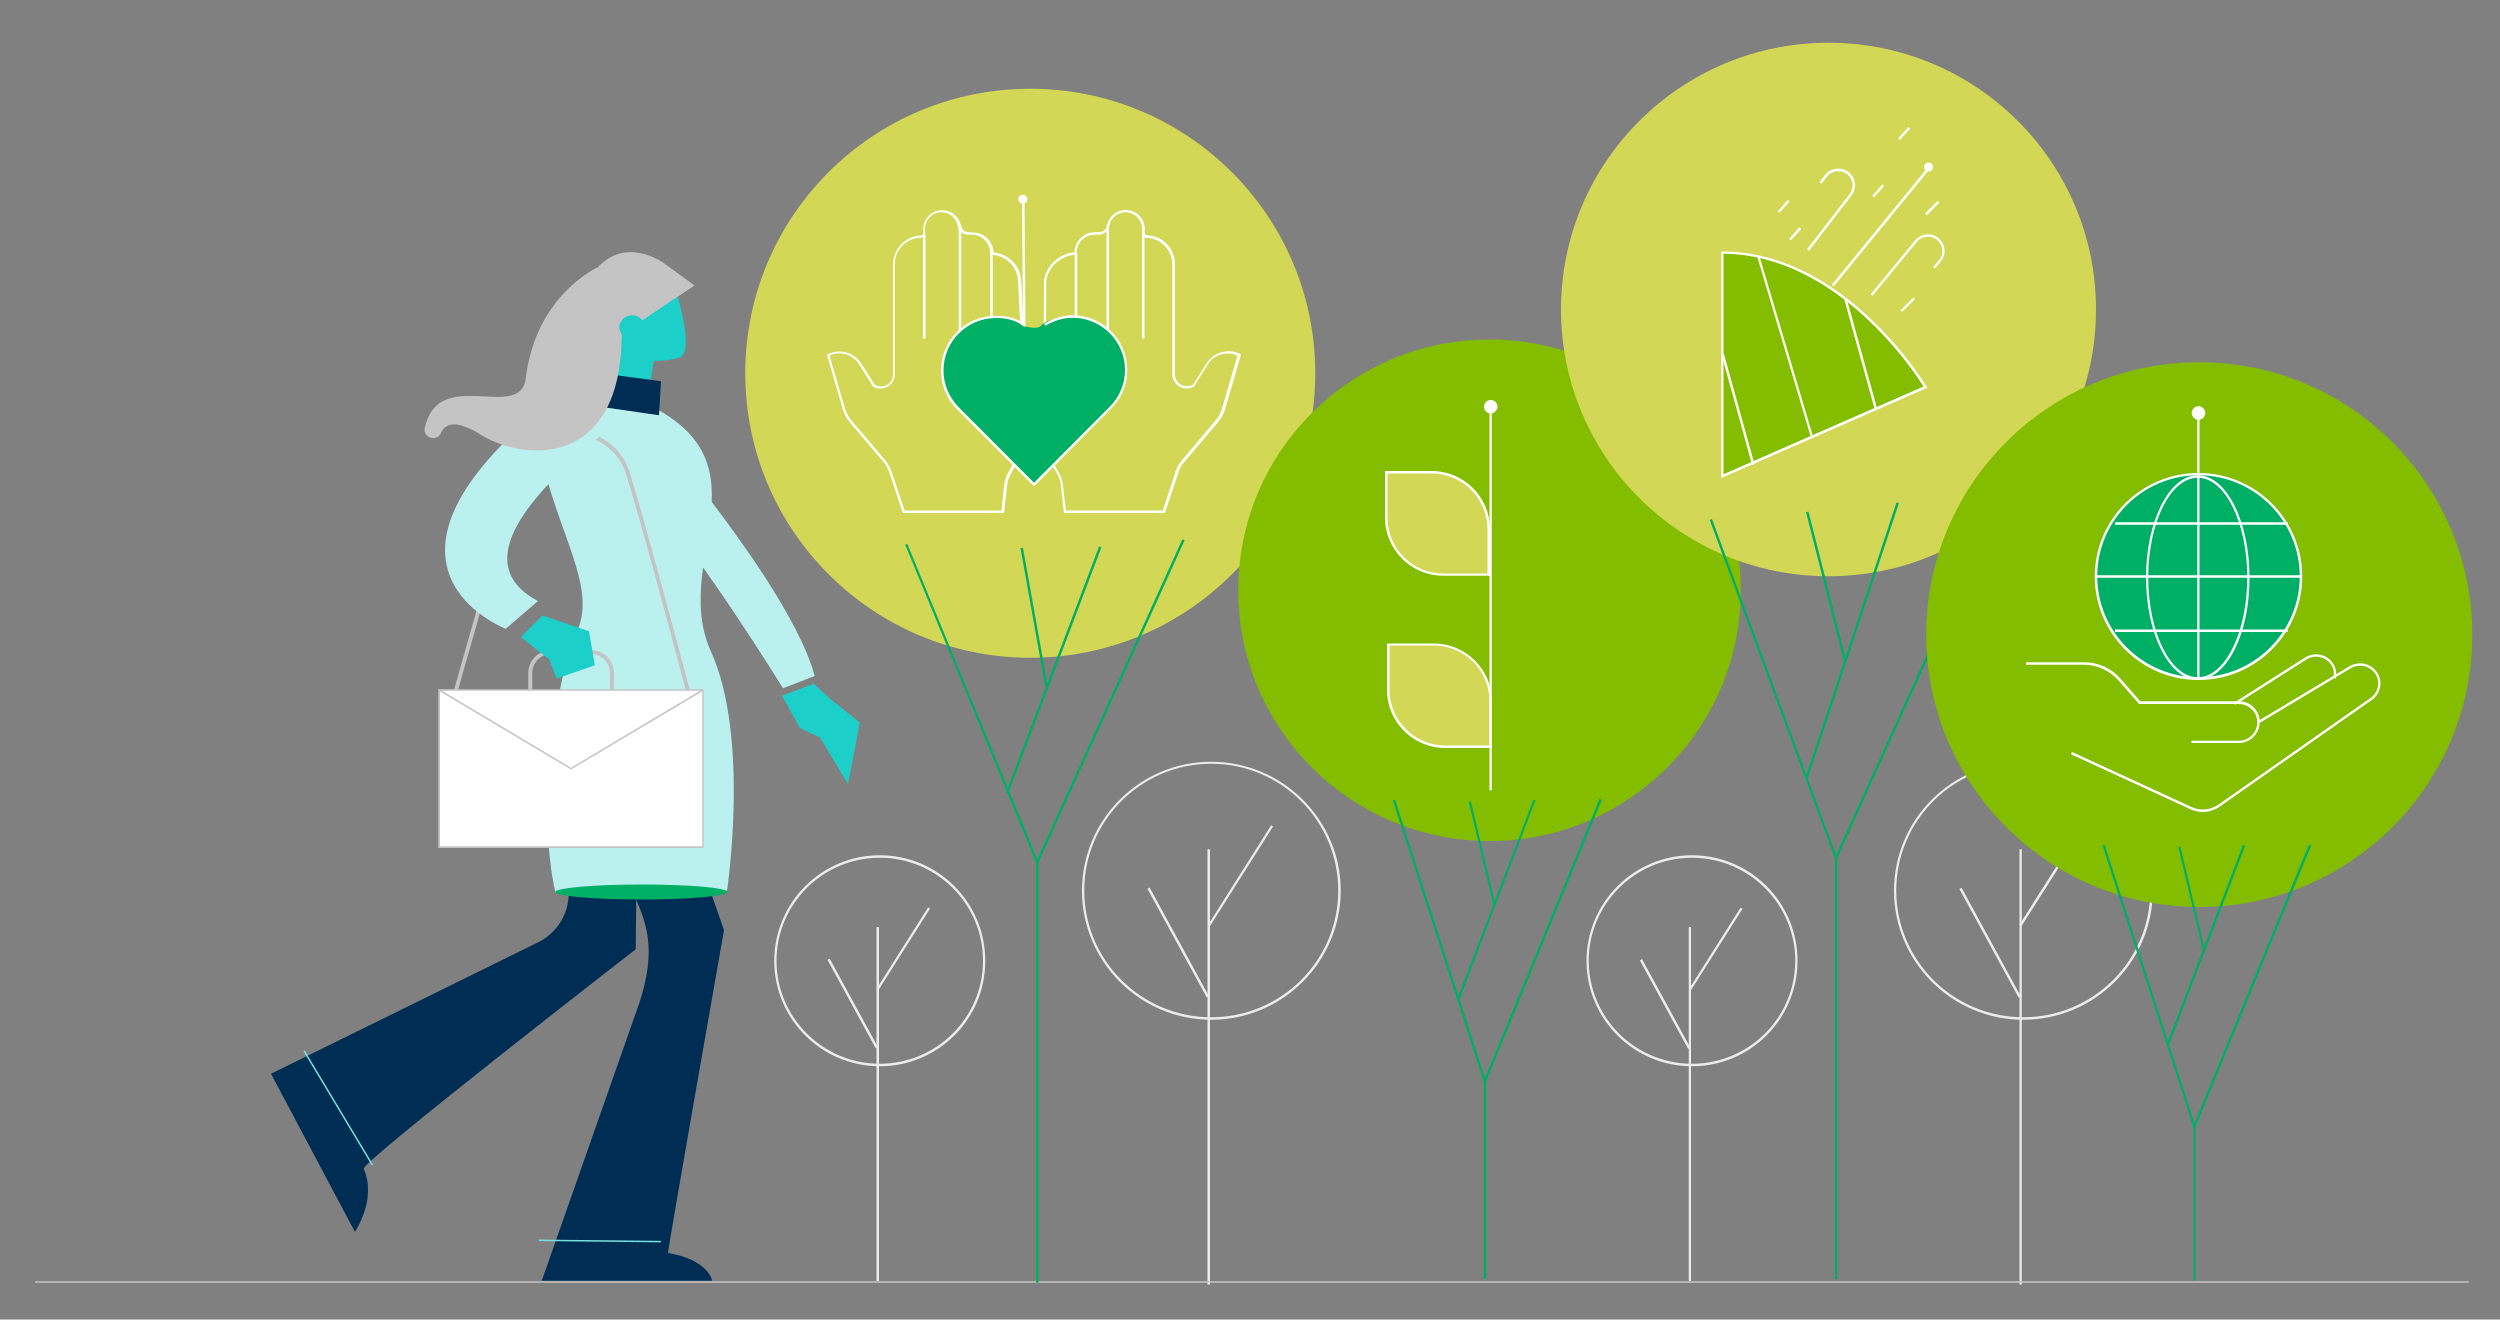 <?xml version="1.0" encoding="utf-8"?>
<!-- Generator: Adobe Illustrator 25.1.0, SVG Export Plug-In . SVG Version: 6.00 Build 0)  -->
<svg version="1.1" id="Layer_1" xmlns="http://www.w3.org/2000/svg" xmlns:xlink="http://www.w3.org/1999/xlink" x="0px" y="0px"
	 viewBox="0 0 1000 527.8" style="enable-background:new 0 0 1000 527.8;" xml:space="preserve">
<rect x="0" y="0" width="1000" height="527.8" fill="#808080" stroke="none"/>
<style type="text/css">
	.st0{fill:#D2D755;}
	.st1{fill:#FFFFFF;}
	.st2{fill:#ECECEC;}
	.st3{fill:#C4C4C4;}
	.st4{fill:#002D54;}
	.st5{fill:#1CCFC9;}
	.st6{fill:#77E2DF;}
	.st7{fill:#BAF1EF;}
	.st8{fill:#00AF66;}
	.st9{fill:#84BD00;}
</style>
<g>
	<path class="st0" d="M637.3,217.7v18.1c0,12.5-10.2,22.8-22.8,22.8h-18.2v-18.1c0-12.5,10.2-22.8,22.8-22.8H637.3z"/>
	<path class="st1" d="M614.5,259.1h-18.7v-18.6c0-12.8,10.5-23.3,23.3-23.3h18.7v18.6C637.8,248.6,627.3,259.1,614.5,259.1z
		 M596.8,258.1h17.7c12.3,0,22.3-10,22.3-22.3v-17.7h-17.7c-12.3,0-22.3,10-22.3,22.3V258.1z"/>
</g>
<g>
	<path class="st2" d="M676.8,426.5c-23.3,0-42.2-18.9-42.2-42.2c0-23.2,18.9-42.2,42.2-42.2S719,361,719,384.3
		C719,407.6,700.1,426.5,676.8,426.5z M676.8,343.1c-22.8,0-41.3,18.5-41.3,41.2s18.5,41.2,41.3,41.2s41.3-18.5,41.3-41.2
		S699.5,343.1,676.8,343.1z"/>
	<rect x="675.5" y="370.8" class="st2" width="0.9" height="141.7"/>
	
		<rect x="665.4" y="381.1" transform="matrix(0.878 -0.479 0.479 0.878 -110.837 368.251)" class="st2" width="1" height="40.3"/>
	
		<rect x="666.9" y="378.8" transform="matrix(0.535 -0.845 0.845 0.535 -1.182 756.365)" class="st2" width="38.4" height="0.9"/>
	<path class="st2" d="M809.3,407.9c-28.5,0-51.7-23.2-51.7-51.6c0-28.5,23.2-51.6,51.7-51.6s51.8,23.2,51.8,51.6
		S837.8,407.9,809.3,407.9z M809.3,305.5c-28,0-50.8,22.7-50.8,50.7c0,28,22.8,50.7,50.8,50.7s50.8-22.7,50.8-50.7
		C860.1,328.3,837.3,305.5,809.3,305.5z"/>
	<rect x="807.8" y="339.7" class="st2" width="0.9" height="174.1"/>
	
		<rect x="795.4" y="352.3" transform="matrix(0.878 -0.479 0.479 0.878 -83.368 427.261)" class="st2" width="1" height="49.6"/>
	
		<rect x="797.4" y="349.6" transform="matrix(0.536 -0.844 0.844 0.536 85.314 855.488)" class="st2" width="47.2" height="1"/>
	<path class="st2" d="M351.9,426.5c-23.3,0-42.2-18.9-42.2-42.2c0-23.2,18.9-42.2,42.2-42.2s42.2,18.9,42.2,42.2
		C394.2,407.6,375.2,426.5,351.9,426.5z M351.9,343.1c-22.8,0-41.3,18.5-41.3,41.2s18.5,41.2,41.3,41.2s41.3-18.5,41.3-41.2
		S374.7,343.1,351.9,343.1z"/>
	<rect x="350.6" y="370.8" class="st2" width="1" height="141.7"/>
	
		<rect x="340.6" y="381" transform="matrix(0.878 -0.479 0.479 0.878 -150.556 212.569)" class="st2" width="1" height="40.3"/>
	
		<rect x="342.1" y="378.8" transform="matrix(0.535 -0.845 0.845 0.535 -152.413 481.833)" class="st2" width="38.4" height="0.9"/>
	<path class="st2" d="M484.5,407.9c-28.5,0-51.7-23.2-51.7-51.6c0-28.5,23.2-51.6,51.7-51.6s51.8,23.2,51.8,51.6
		C536.2,384.7,513,407.9,484.5,407.9z M484.5,305.5c-28,0-50.8,22.7-50.8,50.7c0,28,22.8,50.7,50.8,50.7s50.8-22.7,50.8-50.7
		C535.3,328.3,512.5,305.5,484.5,305.5z"/>
	<rect x="483" y="339.7" class="st2" width="1" height="174.1"/>
	
		<rect x="470.7" y="352.2" transform="matrix(0.878 -0.479 0.479 0.878 -123.023 271.705)" class="st2" width="1" height="49.6"/>
	
		<rect x="472.5" y="349.6" transform="matrix(0.535 -0.845 0.845 0.535 -64.981 582.203)" class="st2" width="47.2" height="0.9"/>
</g>
<rect x="14" y="512.5" class="st3" width="973.5" height="0.6"/>
<g>
	<path class="st4" d="M267.2,501.2c0-2.1,22.4-129.1,22.4-129.1l-31.6-91l-21.8,13.1l15.4,59.6c8.1,16.2,10.7,26.5,4.3,46.9
		l-39.2,111.6h68.1C285,512.4,283.5,503.9,267.2,501.2z"/>
	<path class="st4" d="M145.5,467.5c-1.1-2.6,108.8-87.8,108.8-87.8l0.8-84.6l0.8-10.8l-20.2,7.3l-8.6,61.6c1.8,9.5-2.8,19-11.4,23.5
		l-107.3,52.8l33.6,63.3C141.8,492.7,150.9,480.1,145.5,467.5z"/>
	<path class="st5" d="M270.4,116.2c0,0,7.8,24.7,1.4,26.8c-4.9,1.6-10.3,1.3-10.3,1.3l-3,19.4l-16,2.9l-3-40.4
		C239.4,126,254.3,102.7,270.4,116.2z"/>
	
		<rect x="134.8" y="416.6" transform="matrix(0.858 -0.514 0.514 0.858 -208.438 132.31)" class="st6" width="0.6" height="53.2"/>
	<path class="st3" d="M215.6,496.2l48.8,0.5L215.6,496.2z"/>
	
		<rect x="239.7" y="472" transform="matrix(1.081700e-02 -1 1 1.081700e-02 -259.036 731.011)" class="st6" width="0.6" height="48.8"/>
	<path class="st7" d="M241.2,155c0,0-30.8,6.4-22.9,34.9c7.8,28.5,20.1,46.8,12.2,63.4c-7.8,16.6-16.1,70.7-8.3,103.8l68.6-0.8
		c0,0,9.3-61.2-6.5-95.9C266.6,221,317.3,177.9,241.2,155z"/>
	<path class="st8" d="M256.5,359.8c19,0,34.4-1.4,34.4-3c0-1.7-15.4-3-34.4-3s-34.4,1.4-34.4,3S237.5,359.8,256.5,359.8z"/>
	<path class="st4" d="M264.4,152.5l-0.8,13.6l-47-6.8l2.3-12.9L264.4,152.5z"/>
	<path class="st3" d="M245.5,285.1h-34.2v-15.9c0-5,4.1-9.1,9.2-9.1h15.9c5.1,0,9.2,4.1,9.2,9.1L245.5,285.1L245.5,285.1z
		 M212.9,283.5H244v-14.3c0-4.2-3.4-7.6-7.6-7.6h-15.9c-4.2,0-7.6,3.4-7.6,7.6V283.5z"/>
	<path class="st3" d="M182.5,278.5l-1.5-0.4l25.3-89.1c3.2-10,12.3-16.7,22.8-16.7c10.6,0,19.8,6.8,22.9,17
		c6.3,20.7,17,60.8,21.6,78c1.3,4.8,2.2,8.3,2.3,8.6l-1.5,0.5c-0.1-0.4-0.8-3.1-2.3-8.7c-4.6-17.1-15.2-57.3-21.6-77.9
		c-2.9-9.5-11.5-15.8-21.4-15.8c-9.8,0-18.4,6.3-21.3,15.6L182.5,278.5z"/>
	<path class="st7" d="M248.2,166.4c3.6,1.7-74.8,52.1-33,74l-12.9,11.1c0,0-65.6-24.9,18.9-91.8L248.2,166.4z"/>
	<path class="st3" d="M248.7,134.2c0-1.1-1-1.9-1-3c0-2.8,2.3-5.1,5.1-5.1c1.8,0,3.2,0.8,4.1,2.1c-0.1-0.1,20.9-14,20.9-14
		l-11.9-8.7c0,0-14.8-11.3-26.8,1.4c0,0-24.8,11.1-28.8,44.4c-2,16.6-30.9-2.5-39,15.6c-0.7,1.6-1.1,3-1.4,4.3
		c-0.8,3.9,4.9,5.7,6.5,2s5.8-5.7,16.1,0.8C208.8,184.1,248.2,188.2,248.7,134.2z"/>
	<path class="st5" d="M217,246.2l18.6,6.3l2.3,13.6l-15.2,5.3l-3-7.6l-11.4-9L217,246.2z"/>
	<path class="st7" d="M260.9,171.2c0,0,55.5,64.1,65,99.2l-12.7,4.9c0,0-36.2-58.4-48.9-68.7L260.9,171.2z"/>
	<path class="st5" d="M331.9,279.4l12,9.6l-4.7,24.6L328,295l-8-3.8l-7.2-12.9l12.7-4.8L331.9,279.4z"/>
	<g>
		<path class="st1" d="M281.2,276H175.7v62.9h105.5V276z"/>
		<path class="st3" d="M281.5,339.2H175.3v-63.5h106.2V339.2z M176,338.5h104.9v-62.2H176V338.5z"/>
	</g>
	<polygon class="st3" points="228.4,307.8 175.5,276.3 175.8,275.7 228.4,307.1 281,275.7 281.3,276.3 	"/>
</g>
<g>
	<path class="st0" d="M412.1,263.1c63,0,114-51,114-113.8c0-62.9-51.1-113.8-114-113.8c-63,0-114,50.9-114,113.8
		C298.1,212.1,349.1,263.1,412.1,263.1z"/>
	<path class="st9" d="M595.8,336.4c55.5,0,100.5-44.9,100.5-100.3s-45-100.3-100.5-100.3s-100.5,44.9-100.5,100.3
		S540.3,336.4,595.8,336.4z"/>
	<path class="st0" d="M731.4,230.5c59.1,0,107-47.8,107-106.7c0-59-47.9-106.7-107-106.7s-107,47.8-107,106.7
		S672.3,230.5,731.4,230.5z"/>
	<path class="st1" d="M401,205.2h-39.5c-0.2,0-0.4-0.1-0.5-0.3l-5.2-15.8c-0.5-1.5-1.3-2.9-2.3-4.2L340,169
		c-1.4-1.6-2.4-3.5-2.9-5.4l-6.2-21.3c-0.1-0.2,0-0.5,0.2-0.6c4.8-2.4,10.7-0.7,13.5,3.8l5.3,8.4c1.5,0.9,3.3,0.9,4.8,0.1
		c1.6-0.9,2.5-2.4,2.5-4.2v-44c0-6.3,5.1-11.5,11.4-11.6l0.7-0.5v-2.1c0-4.2,3.4-7.5,7.6-7.5c3.5,0,6.4,2.3,7.3,5.5
		c0.2,0.1,0.3,0.2,0.3,0.4c0,1.6,1.3,2.9,2.8,2.9l2.1,0.1c2.1,0,4.2,0.9,5.7,2.5c1.4,1.5,2.2,3.4,2.3,5.5c6,0.5,10.7,5.2,11.1,11.2
		l2.9,55.7c0.3,5.7-1.1,11.4-3.9,16.2l-3,5.2c-1,1.6-1.5,3.4-1.7,5.3l-1.1,10.2C401.5,205,401.2,205.2,401,205.2z M361.9,204.2h38.7
		l1-9.7c0.2-2,0.8-3.9,1.8-5.7l3-5.2c2.7-4.6,4-10.2,3.7-15.7l-2.9-55.7c-0.4-5.7-4.9-10.1-10.7-10.3c-0.3,0-0.5-0.2-0.5-0.5
		c0.1-2-0.6-3.8-2-5.3c-1.3-1.4-3.1-2.2-5-2.2l-2.1-0.1c-1.3,0-2.5-0.7-3.1-1.8c-0.3,0.1-0.6-0.2-0.6-0.5c0-3.6-3-6.6-6.6-6.6
		s-6.6,3-6.6,6.6v2.4c0,0.2-0.1,0.3-0.2,0.4l-1,0.7c-0.1,0.1-0.2,0.1-0.3,0.1c-5.9,0-10.6,4.8-10.6,10.6v44c0,2.1-1.1,4-3,5
		s-4,1-5.8-0.2c-0.1,0-0.1-0.1-0.1-0.2l-5.3-8.5c-2.4-4-7.6-5.6-11.9-3.6l6.1,20.9c0.5,1.8,1.5,3.6,2.7,5.1l13.5,15.9
		c1.1,1.4,2,2.9,2.5,4.5L361.9,204.2z"/>
	<path class="st1" d="M369.7,135.5c-0.3,0-0.5-0.2-0.5-0.5V94c0-0.3,0.2-0.5,0.5-0.5s0.5,0.2,0.5,0.5v41
		C370.1,135.3,369.9,135.5,369.7,135.5z"/>
	<path class="st1" d="M384,134c-0.3,0-0.5-0.2-0.5-0.5V92.4c0-0.3,0.2-0.5,0.5-0.5s0.5,0.2,0.5,0.5v41.1
		C384.4,133.8,384.2,134,384,134z"/>
	<path class="st1" d="M396.6,135.5c-0.3,0-0.5-0.2-0.5-0.5v-33.3c0-0.3,0.2-0.5,0.5-0.5s0.5,0.2,0.5,0.5V135
		C397.1,135.3,396.8,135.5,396.6,135.5z"/>
	<path class="st1" d="M465.4,205.2H426c-0.2,0-0.4-0.2-0.5-0.4l-1.1-10.2c-0.1-1.8-0.7-3.7-1.7-5.3l-3-5.2c-2.9-5-2.6-10.7-2.3-16.2
		l0.2-55.3c0.4-5.9,6-11.2,12.2-11.7c0-2,0.8-4,2.3-5.5c1.5-1.6,3.5-2.5,5.7-2.5l2.1-0.1c1.6,0,2.8-1.3,2.8-2.9
		c0-0.2,0.1-0.4,0.3-0.4c0.9-3.2,3.8-5.5,7.3-5.5c4.2,0,7.6,3.4,7.6,7.5v2.1l0.7,0.5c6.3,0.1,11.4,5.2,11.4,11.6v44
		c0,1.8,0.9,3.4,2.5,4.2c1.5,0.8,3.3,0.8,4.8-0.1l5.3-8.4c2.7-4.5,8.7-6.2,13.5-3.8c0.2,0.1,0.3,0.3,0.2,0.6l-6.2,21.3
		c-0.5,1.9-1.6,3.8-2.9,5.4l-13.5,15.9c-1.1,1.3-1.9,2.7-2.3,4.2l-5.3,15.8C465.8,205,465.6,205.2,465.4,205.2z M426.4,204.2h38.7
		l5.1-15.5c0.5-1.6,1.4-3.1,2.5-4.5l13.5-16c1.3-1.5,2.2-3.2,2.7-5.1l6.1-20.9c-4.3-1.9-9.5-0.4-11.9,3.6l-5.3,8.5
		c0,0.1-0.1,0.1-0.1,0.2c-1.8,1.1-4,1.2-5.8,0.2c-1.9-1-3-2.9-3-5v-44c0-5.8-4.8-10.6-10.6-10.6c-0.1,0-0.2,0-0.3-0.1l-1-0.7
		c-0.1-0.1-0.2-0.2-0.2-0.4v-2.4c0-3.6-3-6.6-6.6-6.6s-6.6,3-6.6,6.6c0,0.3-0.3,0.5-0.6,0.5c-0.7,1.1-1.8,1.8-3.2,1.8l-2.1,0.1
		c-1.9,0-3.7,0.8-5,2.2c-1.4,1.4-2.1,3.3-2,5.3c0,0.3-0.2,0.5-0.5,0.5c-5.9,0.2-11.4,5.3-11.7,10.8l-0.2,55.2
		c-0.3,5.4-0.6,11,2.1,15.7l3,5.2c1,1.7,1.7,3.7,1.8,5.7L426.4,204.2z"/>
	<path class="st1" d="M457.3,135.5c-0.3,0-0.5-0.2-0.5-0.5V94c0-0.3,0.2-0.5,0.5-0.5s0.5,0.2,0.5,0.5v41
		C457.8,135.3,457.6,135.5,457.3,135.5z"/>
	<path class="st1" d="M443.1,135.1c-0.3,0-0.5-0.2-0.5-0.5V91.2c0-0.3,0.2-0.5,0.5-0.5s0.5,0.2,0.5,0.5v43.4
		C443.6,134.9,443.4,135.1,443.1,135.1z"/>
	<path class="st1" d="M430.4,135.5c-0.3,0-0.5-0.2-0.5-0.5v-33.3c0-0.3,0.2-0.5,0.5-0.5s0.5,0.2,0.5,0.5V135
		C430.8,135.3,430.6,135.5,430.4,135.5z"/>
	<path class="st8" d="M408.8,130.1c0.5,0.3,6.1,2,7.6,0.2c2.7-3.1,9.6-3.3,13.2-3.3c11.9,0,20.7,9,20.7,20.8
		c0,5.9-2.4,11.3-6.3,15.2l-30.5,30.7l-30.4-30.4c-4-4-6.5-9.6-6.3-15.9c0.3-11,9.2-20,20.2-20.7c4-0.2,6.8,0.2,10,1.8L408.8,130.1z
		"/>
	<g>
		<path class="st0" d="M596.3,298.7h-18.2c-12.5,0-22.8-10.2-22.8-22.8v-18.1h18.2c12.5,0,22.8,10.2,22.8,22.8V298.7z"/>
		<path class="st1" d="M596.8,299.2h-18.7c-12.8,0-23.3-10.4-23.3-23.2v-18.6h18.7c12.8,0,23.3,10.4,23.3,23.3V299.2z M555.8,258.2
			v17.7c0,12.3,10,22.3,22.3,22.3h17.7v-17.7c0-12.3-10-22.3-22.3-22.3H555.8z"/>
	</g>
	<g>
		<path class="st0" d="M554.5,188.9V207c0,12.5,10.2,22.8,22.8,22.8h18.2v-18.1c0-12.5-10.2-22.8-22.8-22.8H554.5z"/>
		<path class="st1" d="M596,230.3h-18.7c-12.8,0-23.3-10.4-23.3-23.3v-18.6h18.7c12.8,0,23.3,10.4,23.3,23.3V230.3z M555,189.4v17.7
			c0,12.3,10,22.3,22.3,22.3H595v-17.7c0-12.3-10-22.3-22.3-22.3H555z"/>
	</g>
	<g>
		<rect x="595.8" y="162.5" class="st1" width="0.9" height="153.6"/>
		<g>
			<path class="st1" d="M599,162.7c0-1.5-1.2-2.7-2.7-2.7s-2.7,1.2-2.7,2.7s1.2,2.7,2.7,2.7C597.8,165.3,599,164.1,599,162.7z"/>
		</g>
	</g>
	<g>
		<path class="st9" d="M770.1,154.8L689,190.4V101C738.3,101.1,770.1,154.8,770.1,154.8z"/>
		<path class="st1" d="M688.5,191.2v-90.6h0.5c49.1,0,81.3,53.4,81.6,54l0.3,0.5L688.5,191.2z M689.4,101.5v88.2l80-35.1
			C766.2,149.4,735.3,101.9,689.4,101.5z"/>
	</g>
	
		<rect x="743.6" y="118.9" transform="matrix(0.964 -0.267 0.267 0.964 -10.786 203.969)" class="st1" width="1" height="45.5"/>
	
		<rect x="694.5" y="141.1" transform="matrix(0.964 -0.267 0.267 0.964 -18.527 191.366)" class="st1" width="1" height="45.6"/>
	
		<rect x="713.2" y="101" transform="matrix(0.959 -0.285 0.285 0.959 -9.852 209.053)" class="st1" width="0.9" height="74.8"/>
	<g>
		
			<rect x="721.7" y="89.8" transform="matrix(0.633 -0.774 0.774 0.633 206.374 615.677)" class="st1" width="61" height="1"/>
		<g>
			<path class="st1" d="M772.8,67.9c0.6-0.8,0.5-1.9-0.3-2.5s-1.9-0.5-2.5,0.3s-0.5,1.9,0.3,2.5S772.2,68.7,772.8,67.9z"/>
		</g>
	</g>
	<path class="st1" d="M723.6,100.3l-0.8-0.6l17-22c1.9-2.5,1.6-5.9-0.8-7.9c-1.2-1-2.8-1.5-4.4-1.3c-1.6,0.2-3,1-3.9,2.2l-2.1,2.8
		l-0.8-0.6l2.1-2.8c1.1-1.5,2.7-2.4,4.6-2.6c1.9-0.2,3.7,0.3,5.1,1.5c2.8,2.4,3.2,6.3,1,9.2L723.6,100.3z"/>
	<path class="st1" d="M749,118.3l-0.7-0.6L766,96.2c2.3-2.8,6.3-3.3,9.2-1.1c1.5,1.1,2.4,2.8,2.6,4.6c0.2,1.8-0.4,3.6-1.6,5
		l-2.2,2.7l-0.7-0.6l2.3-2.7c1-1.2,1.5-2.7,1.3-4.3s-1-3-2.3-4c-2.5-1.8-6-1.4-7.9,1L749,118.3z"/>
	
		<rect x="758.7" y="52.8" transform="matrix(0.67 -0.742 0.742 0.67 211.707 582.92)" class="st1" width="6.1" height="1"/>
	
		<rect x="710.1" y="82.1" transform="matrix(0.663 -0.749 0.749 0.663 178.781 561.985)" class="st1" width="6.1" height="0.9"/>
	
		<rect x="715.2" y="92.9" transform="matrix(0.67 -0.742 0.742 0.67 167.55 563.901)" class="st1" width="6.1" height="1"/>
	
		<rect x="748.3" y="76.3" transform="matrix(0.663 -0.749 0.749 0.663 195.65 588.235)" class="st1" width="6.1" height="0.9"/>
	
		<rect x="759.2" y="121.7" transform="matrix(0.709 -0.706 0.706 0.709 136.048 573.782)" class="st1" width="7.1" height="0.9"/>
	<rect x="769.3" y="82.6" transform="matrix(0.703 -0.711 0.711 0.703 170.453 574.332)" class="st1" width="7.1" height="1"/>
	<g>
		<path class="st1" d="M413.5,194.2c-0.1,0-0.2-0.1-0.3-0.1l-30.4-30.4c-4.2-4.2-6.4-9.7-6.4-15.5c0-12.1,9.8-21.9,21.9-21.9
			c4.5,0,8.2,1,10.9,2.9l-0.4-49.5c0-0.3,0.2-0.5,0.5-0.5l0,0c0.3,0,0.5,0.2,0.5,0.5l0.4,50.5c0,0.2-0.1,0.4-0.3,0.4
			c-0.2,0.1-0.4,0.1-0.5-0.1c-2.6-2.2-6.3-3.3-11-3.3c-11.6,0-21,9.4-21,20.9c0,5.6,2.2,10.9,6.2,14.9l30,30.1l30.2-30.3
			c4-4,6.2-9.2,6.2-14.8c0-11.5-9.4-20.9-21-20.9c-3.5,0-7.1,1.1-10.6,3c-0.2,0.1-0.5,0.1-0.6-0.2c-0.1-0.2-0.1-0.5,0.2-0.6
			c3.6-2.1,7.4-3.2,11-3.2c12.1,0,21.9,9.8,21.9,21.9c0,5.9-2.3,11.4-6.5,15.5l-30.5,30.7C413.7,194.1,413.6,194.2,413.5,194.2
			L413.5,194.2z"/>
		<g>
			<path class="st1" d="M410.9,79.7c0-1-0.8-1.8-1.8-1.8s-1.8,0.8-1.8,1.8s0.8,1.8,1.8,1.8C410.2,81.5,411,80.7,410.9,79.7z"/>
		</g>
	</g>
	<polygon class="st8" points="415.4,513.1 414.4,513.1 414.4,345 362.1,217.9 362.9,217.5 415.4,344.8 	"/>
	
		<rect x="368.7" y="267.2" transform="matrix(0.354 -0.935 0.935 0.354 22.016 567.163)" class="st8" width="105.3" height="1"/>
	
		<rect x="413.3" y="218.8" transform="matrix(0.984 -0.176 0.176 0.984 -36.996 76.728)" class="st8" width="1" height="56.1"/>
	
		<rect x="373.5" y="280.1" transform="matrix(0.413 -0.911 0.911 0.413 5.103 569.116)" class="st8" width="141.4" height="1"/>
	<polygon class="st8" points="734.9,511.6 734,511.6 734,343.5 683.9,208 684.8,207.6 734.9,343.3 	"/>
	
		<rect x="683.5" y="255.4" transform="matrix(0.314 -0.949 0.949 0.314 265.289 879.2)" class="st8" width="115.7" height="1"/>
	
		<rect x="730.2" y="203.8" transform="matrix(0.969 -0.246 0.246 0.969 -35.279 187.039)" class="st8" width="1" height="61.8"/>
	
		<rect x="693" y="278.5" transform="matrix(0.413 -0.911 0.911 0.413 194.048 859.215)" class="st8" width="141.4" height="1"/>
	<polygon class="st8" points="594.5,511.6 593.5,511.6 593.5,432.8 557.1,320.1 558,319.8 594.5,432.7 	"/>
	<polygon class="st8" points="583.9,399.6 583,399.3 613.4,319.8 614.2,320.1 	"/>
	<polygon class="st8" points="597.4,362.4 587.5,320.8 588.4,320.6 598.3,362.2 	"/>
	
		<rect x="556.2" y="375.8" transform="matrix(0.38 -0.925 0.925 0.38 34.503 804.081)" class="st8" width="122" height="1"/>
	<path class="st9" d="M879.7,362.8c60.3,0,109.2-48.8,109.2-108.9s-48.9-109-109.2-109s-109.2,48.8-109.2,108.9
		S819.4,362.8,879.7,362.8z"/>
	<g>
		<path class="st8" d="M879.4,271.5c22.6,0,41-18.3,41-40.9s-18.4-40.9-41-40.9s-41,18.3-41,40.9S856.7,271.5,879.4,271.5z"/>
		<path class="st1" d="M879.4,272c-22.9,0-41.5-18.6-41.5-41.4s18.6-41.4,41.5-41.4s41.5,18.6,41.5,41.4S902.2,272,879.4,272z
			 M879.4,190.1c-22.3,0-40.5,18.1-40.5,40.4s18.2,40.4,40.5,40.4s40.5-18.1,40.5-40.4C919.9,208.3,901.7,190.1,879.4,190.1z"/>
	</g>
	<g>
		<rect x="878.9" y="165.1" class="st1" width="0.9" height="106.3"/>
		<g>
			<path class="st1" d="M882.1,165.2c0-1.5-1.2-2.7-2.7-2.7s-2.7,1.2-2.7,2.7s1.2,2.7,2.7,2.7C880.9,167.9,882.1,166.7,882.1,165.2z
				"/>
		</g>
	</g>
	<path class="st1" d="M879.1,271.9c-11.4,0-20.7-18.3-20.7-40.9c0-22.5,9.3-40.9,20.7-40.9s20.7,18.3,20.7,40.9
		C899.9,253.6,890.6,271.9,879.1,271.9z M879.1,191.1c-10.9,0-19.8,17.9-19.8,39.9s8.9,39.9,19.8,39.9c10.9,0,19.8-17.9,19.8-39.9
		C898.9,209,890,191.1,879.1,191.1z"/>
	<rect x="838.4" y="230.1" class="st1" width="81.9" height="1"/>
	<rect x="846" y="208.9" class="st1" width="69.1" height="1"/>
	<rect x="846" y="251.8" class="st1" width="69.1" height="1"/>
	<path class="st1" d="M895.5,297.2h-18.9v-0.9h18.9c4.1,0,7.4-3.3,7.4-7.4c0-4-3.3-7.3-7.4-7.3h-39.9l-0.1-0.2l-8-9.1
		c-3.5-4-8.6-6.4-13.9-6.4h-23.2v-1h23.2c5.7,0,11,2.4,14.7,6.7l7.8,8.9h39.5c4.6,0,8.3,3.7,8.3,8.3
		C903.8,293.5,900.1,297.2,895.5,297.2z"/>
	<path class="st1" d="M881.1,324.8c-1.7,0-3.4-0.4-4.9-1.1l-47.8-22l0.4-0.9l47.8,22c3.5,1.6,7.6,1.2,10.7-0.9l60.9-42.7
		c1.6-1.1,2.7-2.9,3-4.8c0.3-2-0.2-3.9-1.5-5.4c-2.2-2.8-6.2-3.6-9.4-1.7l-36.7,22l-0.5-0.8l36.7-22c3.6-2.1,8.1-1.3,10.6,1.9
		c1.4,1.7,2,3.9,1.7,6.1s-1.5,4.2-3.4,5.5l-60.9,42.7C885.8,324.1,883.4,324.8,881.1,324.8z"/>
	<path class="st1" d="M894.1,281.9l-0.5-0.8l28.6-18.2c3.6-2.1,8.1-1.3,10.6,1.9c1.5,1.9,2,4.3,1.5,6.6l-0.9-0.2
		c0.4-2.1,0-4.2-1.3-5.8c-2.2-2.8-6.2-3.6-9.4-1.7L894.1,281.9z"/>
	<polygon class="st8" points="878.3,512.3 877.4,512.3 877.4,451.1 841,338.2 841.9,337.9 878.3,450.9 	"/>
	<polygon class="st8" points="867.7,417.8 866.8,417.5 897.2,337.9 898.1,338.3 	"/>
	
		<rect x="876.2" y="338.3" transform="matrix(0.973 -0.231 0.231 0.973 -59.366 212.138)" class="st8" width="0.9" height="42.8"/>
	<rect x="840" y="394" transform="matrix(0.38 -0.925 0.925 0.38 193.566 1077.9)" class="st8" width="122" height="1"/>
</g>
</svg>
